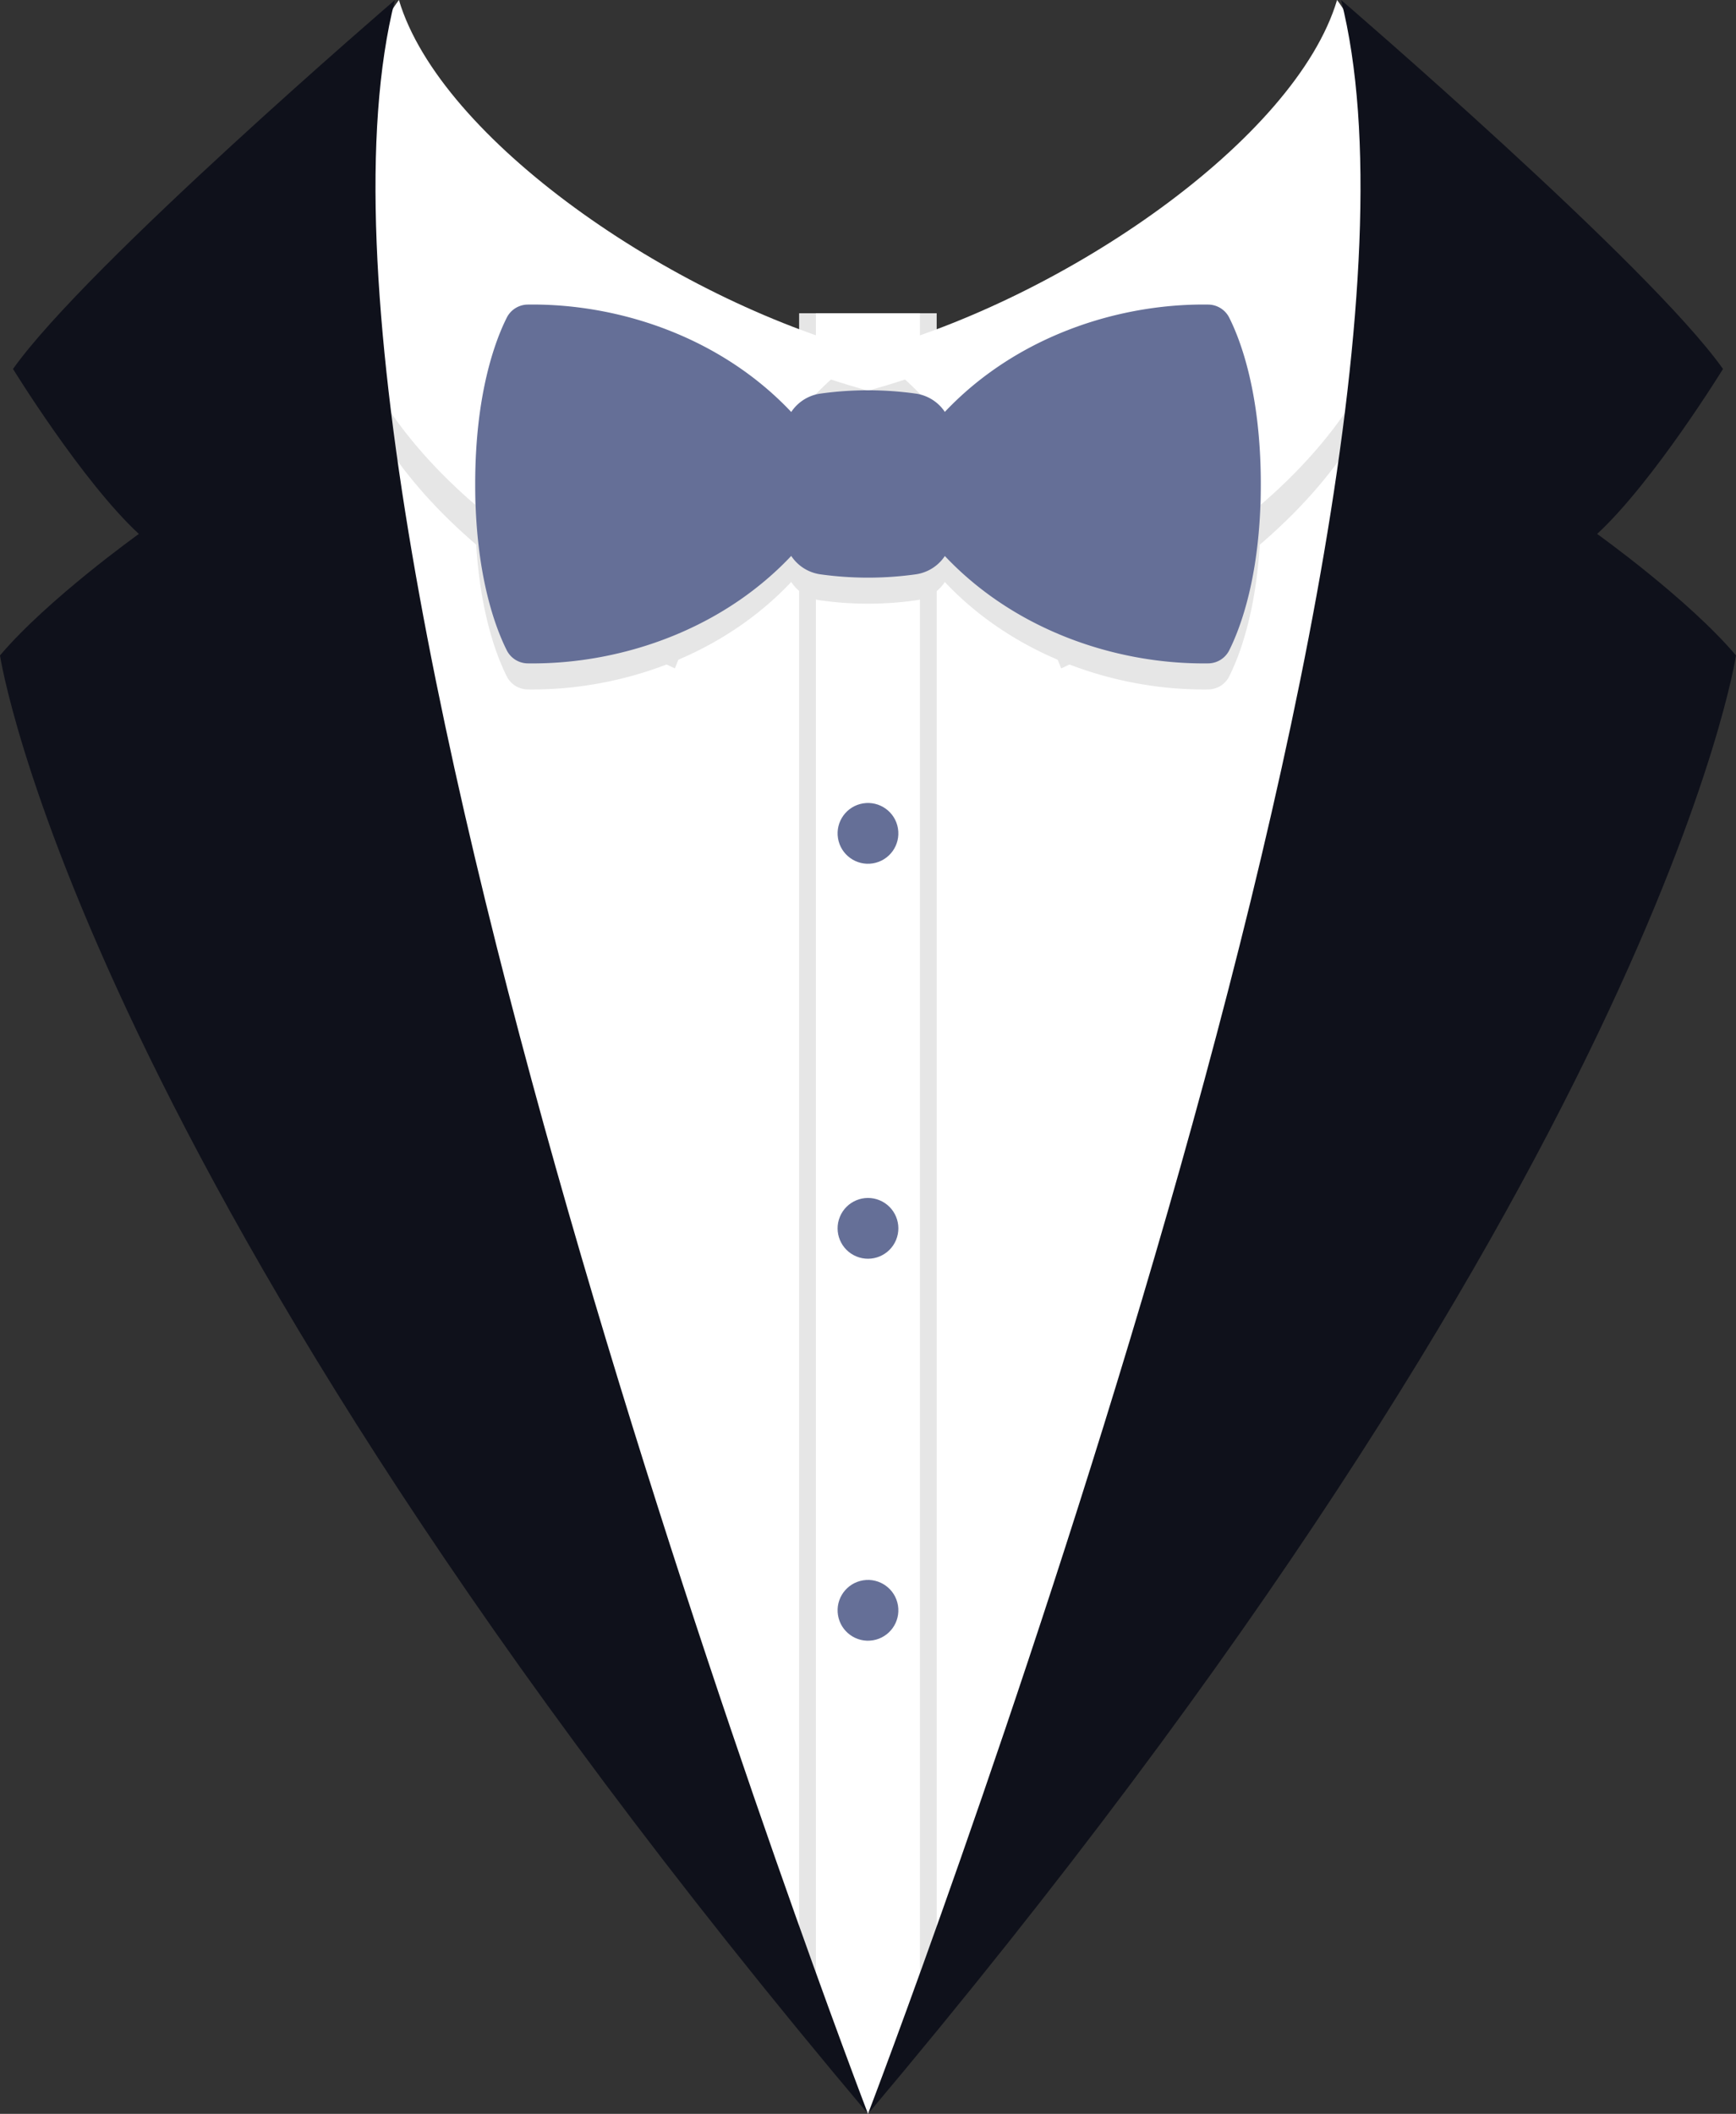 <svg xmlns="http://www.w3.org/2000/svg" width="115.756" height="140.934" viewBox="0 0 115.756 140.934"><rect x="0" y="0" width="115.756" height="140.934" fill="#333333" stroke="none"/><defs><style>.a{fill:#fff;}.b{fill:#e6e6e6;}.c{fill:#656f97;}.d{fill:#0f111b;}</style></defs><g transform="translate(-1261.446 -479.101)"><g transform="translate(1.976 0.768)"><path class="a" d="M1406.848,546.816l-41.878,97.015-41.878-97.015,7.4-35.918,15.132,15.059,19.342,3.484,19.342-3.484,15.132-15.059Z" transform="translate(-47.621 -24.564)"/><path class="b" d="M1468.829,567.535V681q-2.2,3.22-4.553,6.546c-.008.009-.015.009-.023.018s0,.009-.007.018a.03.03,0,0,0-.007-.018c-.015-.009-.015-.018-.022-.027q-2.358-3.326-4.561-6.546V567.535Z" transform="translate(-146.901 -68.316)"/><path class="a" d="M1471.507,567.535v115.1c-1.125,1.623-2.273,3.264-3.458,4.932,0,.009,0,.009-.007.018a.03.03,0,0,0-.008-.018q-1.778-2.5-3.465-4.949V567.535Z" transform="translate(-150.696 -68.316)"/></g><g transform="translate(1261.446 479.101)"><g transform="translate(21.887 2.604)"><path class="b" d="M1348.743,488.929s-18.706,24.6,18.4,41.962c0,0,5.213-13.891,12.879-18.521C1366.835,508.8,1351.5,498.19,1348.743,488.929Z" transform="translate(-1344.028 -488.929)"/><path class="b" d="M1511.112,488.928s18.706,24.6-18.4,41.962c0,0-5.213-13.891-12.88-18.521C1493.02,508.8,1508.353,498.189,1511.112,488.928Z" transform="translate(-1443.841 -488.928)"/></g><path class="a" d="M1348.736,479.1s-18.706,24.6,18.4,41.962c0,0,5.213-13.891,12.879-18.521C1366.828,498.971,1351.5,488.362,1348.736,479.1Z" transform="translate(-1322.137 -479.101)"/><g transform="translate(55.23 53.238)"><circle class="c" cx="2.026" cy="2.026" r="2.026" transform="matrix(0.987, -0.16, 0.16, 0.987, 0.323, 0.649)"/><circle class="c" cx="2.026" cy="2.026" r="2.026" transform="translate(0 29.755) rotate(-67.5)"/><circle class="c" cx="2.026" cy="2.026" r="2.026" transform="matrix(0.987, -0.16, 0.16, 0.987, 0.323, 52.45)"/></g><path class="d" d="M1287.781,479.1s-20.547,17.653-25.467,24.6c0,0,4.63,7.524,8.392,11,0,0-6.077,4.341-9.26,8.1,0,0,5.209,34.727,57.878,97.236C1319.324,620.035,1278.809,514.407,1287.781,479.1Z" transform="translate(-1261.446 -479.101)"/><path class="a" d="M1511.106,479.1s18.706,24.6-18.4,41.962c0,0-5.213-13.891-12.879-18.521C1493.014,498.971,1508.346,488.362,1511.106,479.1Z" transform="translate(-1421.95 -479.101)"/><path class="d" d="M1511.372,479.1s20.547,17.653,25.467,24.6c0,0-4.63,7.524-8.393,11,0,0,6.077,4.341,9.26,8.1,0,0-5.209,34.727-57.878,97.236C1479.828,620.035,1520.343,514.407,1511.372,479.1Z" transform="translate(-1421.95 -479.101)"/><g transform="translate(31.688 22.039)"><path class="b" d="M1469.222,590.08a14.388,14.388,0,0,1-.5,4.035,2.805,2.805,0,0,1-2.315,1.992h0a22.952,22.952,0,0,1-6.325,0h0a2.8,2.8,0,0,1-2.315-1.992,16.4,16.4,0,0,1,0-8.07,2.8,2.8,0,0,1,2.315-1.992h0a22.957,22.957,0,0,1,6.325,0h0a2.8,2.8,0,0,1,2.315,1.992A14.387,14.387,0,0,1,1469.222,590.08Z" transform="translate(-1437.05 -578.116)"/><path class="b" d="M1403.158,570.659v7.127c-4.787,5.948-12.229,8.492-18.664,8.4a1.584,1.584,0,0,1-1.386-.882c-.75-1.5-2.1-5.036-2.1-11.079s1.349-9.58,2.1-11.079a1.584,1.584,0,0,1,1.386-.882C1390.929,562.167,1398.371,564.711,1403.158,570.659Z" transform="translate(-1381.01 -562.259)"/><path class="b" d="M1495.077,570.659v7.127c4.787,5.948,12.23,8.492,18.664,8.4a1.583,1.583,0,0,0,1.386-.882c.749-1.5,2.1-5.036,2.1-11.079s-1.349-9.58-2.1-11.079a1.584,1.584,0,0,0-1.386-.882C1507.307,562.167,1499.864,564.711,1495.077,570.659Z" transform="translate(-1464.845 -562.259)"/></g><g transform="translate(31.688 20.303)"><path class="c" d="M1469.222,583.529a14.388,14.388,0,0,1-.5,4.035,2.8,2.8,0,0,1-2.315,1.992h0a22.957,22.957,0,0,1-6.325,0h0a2.8,2.8,0,0,1-2.315-1.992,16.4,16.4,0,0,1,0-8.07,2.8,2.8,0,0,1,2.315-1.992h0a22.957,22.957,0,0,1,6.325,0h0a2.8,2.8,0,0,1,2.315,1.992A14.387,14.387,0,0,1,1469.222,583.529Z" transform="translate(-1437.05 -571.565)"/><path class="c" d="M1403.158,564.108v7.126c-4.787,5.949-12.229,8.492-18.664,8.4a1.583,1.583,0,0,1-1.386-.882c-.75-1.5-2.1-5.036-2.1-11.079s1.349-9.58,2.1-11.079a1.583,1.583,0,0,1,1.386-.882C1390.929,555.616,1398.371,558.16,1403.158,564.108Z" transform="translate(-1381.01 -555.708)"/><path class="c" d="M1495.077,564.108v7.126c4.787,5.949,12.23,8.492,18.664,8.4a1.583,1.583,0,0,0,1.386-.882c.749-1.5,2.1-5.036,2.1-11.079s-1.349-9.58-2.1-11.079a1.583,1.583,0,0,0-1.386-.882C1507.307,555.616,1499.864,558.16,1495.077,564.108Z" transform="translate(-1464.845 -555.708)"/></g></g></g></svg>